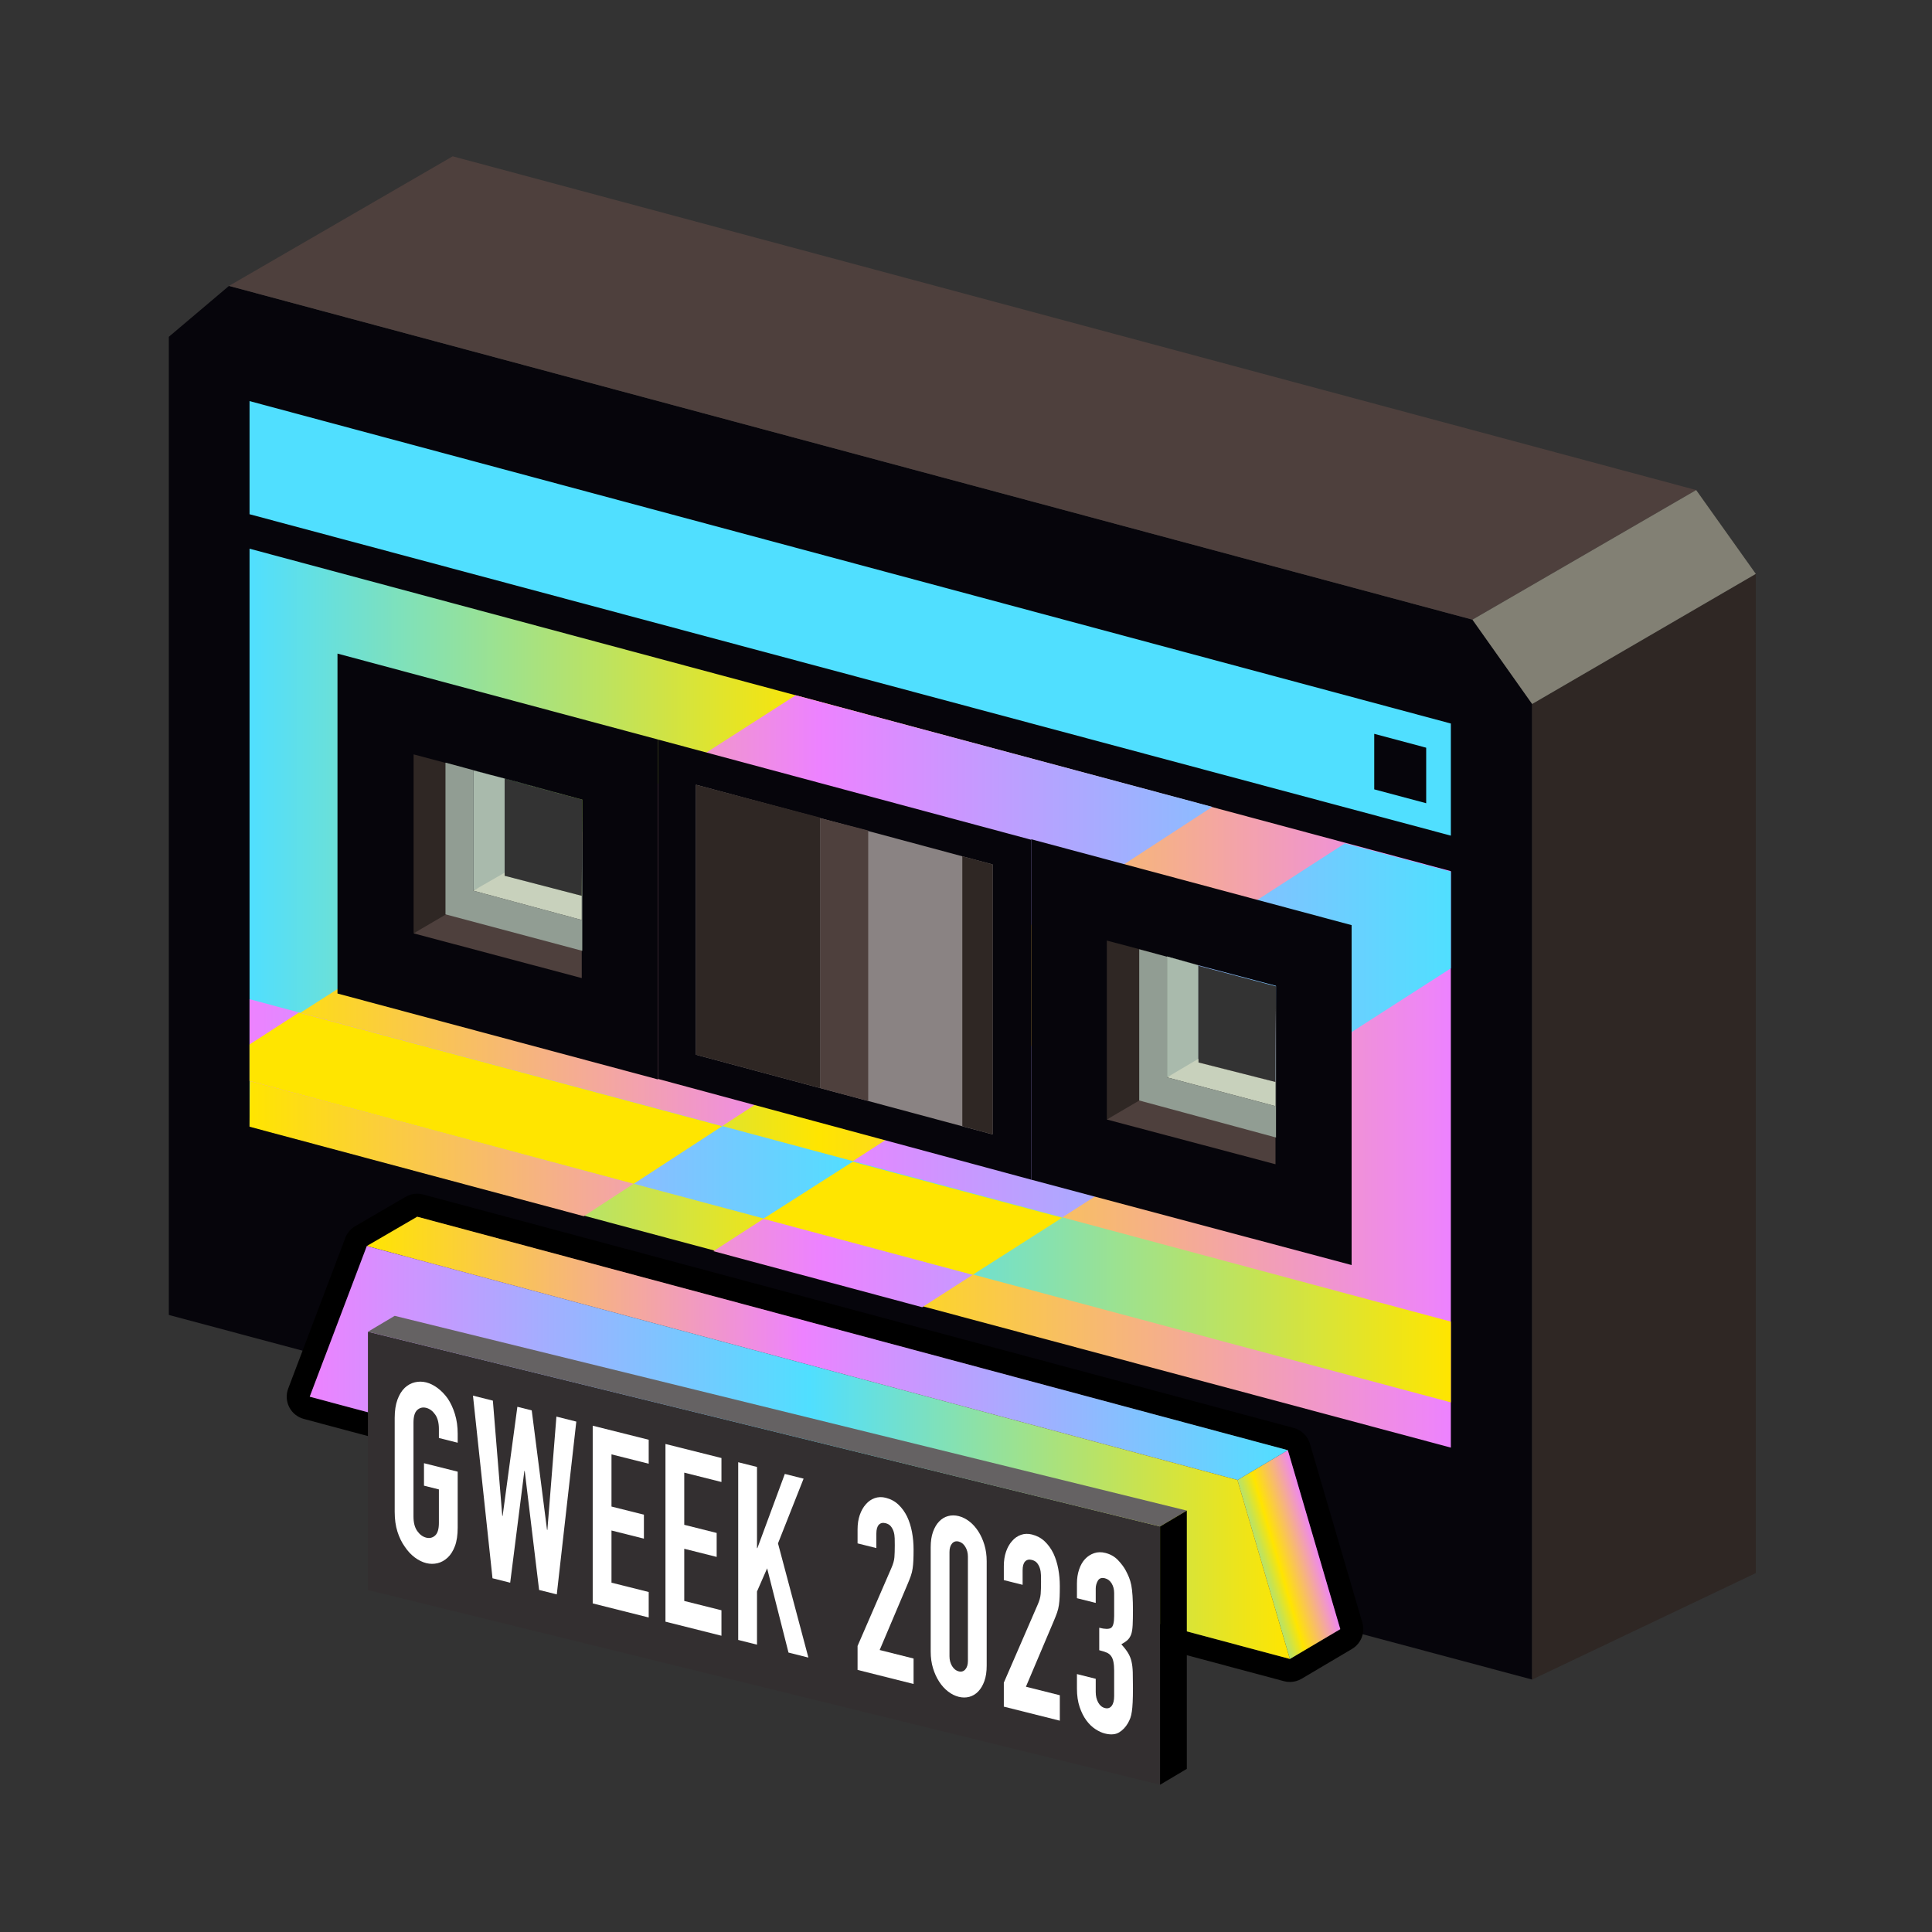 <svg width="168" height="168" viewBox="0 0 168 168" fill="none" xmlns="http://www.w3.org/2000/svg">
<rect x="0" y="0" width="168" height="168" fill="#333333" stroke="none"/>
<path fill-rule="evenodd" clip-rule="evenodd" d="M14.68 114.342L133.227 146.047V61.172L128.039 53.883L19.912 24.861L14.68 29.288V114.342ZM50.633 69.535L43.88 67.746V76.198L50.588 77.897L50.633 69.535ZM110.958 85.722L104.205 83.934V92.385L110.913 94.085L110.958 85.722Z" fill="#06050B"/>
<path fill-rule="evenodd" clip-rule="evenodd" d="M21.7 97.931L126.161 125.879V75.75L21.7 47.712V97.931ZM50.633 69.535L43.88 67.746V76.198L50.588 77.897L50.633 69.535ZM110.958 85.723L104.205 83.934V92.385L110.913 94.085L110.958 85.723Z" fill="url(#paint0_linear_145_20759)"/>
<path fill-rule="evenodd" clip-rule="evenodd" d="M21.7 97.975L50.767 105.756L105.413 70.161L69.191 60.457L50.633 72.352V77.942L44.417 76.376L21.745 90.865L21.7 97.975ZM62.036 108.797L80.192 113.671L110.734 94.085L104.205 92.43V83.979L110.958 85.767L110.913 93.995L126.161 84.202V75.795L116.949 73.336L62.036 108.797Z" fill="url(#paint1_linear_145_20759)"/>
<path fill-rule="evenodd" clip-rule="evenodd" d="M29.347 86.393L57.207 93.861V64.302L29.347 56.834V86.393ZM50.633 69.534L43.881 67.746V76.197L50.588 77.896L50.633 69.534Z" fill="#06050B"/>
<path fill-rule="evenodd" clip-rule="evenodd" d="M152.68 136.79L133.228 146.047V61.217L152.68 49.903V136.79Z" fill="#2F2724"/>
<path fill-rule="evenodd" clip-rule="evenodd" d="M35.965 81.161L50.588 85.052V77.897L43.88 76.153V67.701L45.937 68.282L35.965 65.599V81.161Z" fill="#06050B"/>
<path fill-rule="evenodd" clip-rule="evenodd" d="M40.169 79.149L35.965 81.161V65.599L40.169 66.717V79.149Z" fill="#2F2724"/>
<path fill-rule="evenodd" clip-rule="evenodd" d="M50.588 81.787V85.051L35.965 81.161L40.169 78.701L50.588 81.787Z" fill="#4E403D"/>
<path fill-rule="evenodd" clip-rule="evenodd" d="M38.738 79.507L50.633 82.681V69.534L44.418 67.835L41.153 66.985V77.449L50.589 79.998V77.897L50.633 69.534L38.738 66.315V79.507Z" fill="#919D93"/>
<path fill-rule="evenodd" clip-rule="evenodd" d="M43.881 76.153L41.153 77.45V66.986L43.881 67.701V76.153Z" fill="#A9BAAC"/>
<path fill-rule="evenodd" clip-rule="evenodd" d="M50.588 77.897V79.999L41.153 77.45L43.881 75.885V76.153L50.588 77.897Z" fill="#C8D1BC"/>
<path fill-rule="evenodd" clip-rule="evenodd" d="M21.7 44.716L126.161 72.665V62.916L21.7 34.878V44.716Z" fill="url(#paint2_linear_145_20759)"/>
<path fill-rule="evenodd" clip-rule="evenodd" d="M89.672 102.581L117.531 110.004V80.446L89.672 72.978V102.581ZM110.958 85.722L104.205 83.934V92.385L110.913 94.085L110.958 85.722Z" fill="#06050B"/>
<path fill-rule="evenodd" clip-rule="evenodd" d="M96.246 97.349L110.913 101.239V94.084L104.205 92.385V83.933L106.263 84.47L96.246 81.787V97.349Z" fill="#06050B"/>
<path fill-rule="evenodd" clip-rule="evenodd" d="M100.449 95.337L96.246 97.349V81.787L100.449 82.905V95.337Z" fill="#2F2724"/>
<path fill-rule="evenodd" clip-rule="evenodd" d="M110.913 98.02V101.239L96.246 97.349L100.449 94.889L110.913 98.02Z" fill="#4E403D"/>
<path fill-rule="evenodd" clip-rule="evenodd" d="M99.062 95.694L110.958 98.914V85.722L104.921 84.112L101.478 83.173V93.682L110.913 96.186V94.084L110.958 85.722L99.062 82.547V95.694Z" fill="#919D93"/>
<path fill-rule="evenodd" clip-rule="evenodd" d="M104.205 92.385L101.478 93.682V83.174L104.205 83.934V92.385Z" fill="#A9BAAC"/>
<path fill-rule="evenodd" clip-rule="evenodd" d="M110.913 94.085V96.186L101.478 93.682L104.205 92.072V92.385L110.913 94.085Z" fill="#C8D1BC"/>
<path fill-rule="evenodd" clip-rule="evenodd" d="M57.206 93.817V64.302L89.672 73.023V102.581L57.206 93.817Z" fill="#06050B"/>
<path fill-rule="evenodd" clip-rule="evenodd" d="M60.516 91.715V68.237L86.318 75.169V98.646L60.516 91.715Z" fill="#8A8383"/>
<path fill-rule="evenodd" clip-rule="evenodd" d="M60.516 91.715V68.237L71.337 71.1V94.621L60.516 91.715Z" fill="#2F2724"/>
<path fill-rule="evenodd" clip-rule="evenodd" d="M71.337 94.621V71.144L75.496 72.218V95.739L71.337 94.621Z" fill="#4E403D"/>
<path fill-rule="evenodd" clip-rule="evenodd" d="M83.68 97.93V74.453L86.318 75.169V98.646L83.68 97.93Z" fill="#2F2724"/>
<path fill-rule="evenodd" clip-rule="evenodd" d="M21.7 93.995L126.161 121.944V114.923L21.7 86.885V93.995Z" fill="url(#paint3_linear_145_20759)"/>
<path fill-rule="evenodd" clip-rule="evenodd" d="M21.7 93.995L55.105 102.939L62.796 97.93L25.993 88.048L21.7 90.82V93.995ZM66.374 105.98L84.574 110.854L92.355 105.89L74.155 101.016L66.374 105.98Z" fill="url(#paint4_linear_145_20759)"/>
<path fill-rule="evenodd" clip-rule="evenodd" d="M119.499 68.64L124.016 69.847V65.018L119.499 63.81V68.64Z" fill="#06050B"/>
<path fill-rule="evenodd" clip-rule="evenodd" d="M31.314 118.903L116.547 141.664L111.986 126.103L36.278 105.8L31.314 118.903Z" fill="#663333"/>
<path d="M36.278 105.8L111.987 126.103L116.547 141.665L112.164 144.258L26.932 121.452L31.896 108.35L107.603 128.697L107.603 128.696L31.896 108.35L36.278 105.8ZM36.278 103.8C35.928 103.8 35.581 103.892 35.272 104.071L30.907 106.612C30.515 106.835 30.197 107.19 30.026 107.641L25.062 120.743C24.861 121.272 24.894 121.861 25.152 122.364C25.41 122.867 25.869 123.238 26.415 123.384L111.647 146.19C111.817 146.235 111.991 146.258 112.164 146.258C112.52 146.258 112.872 146.163 113.183 145.979L117.566 143.386C118.353 142.92 118.724 141.98 118.466 141.102L113.906 125.54C113.709 124.871 113.178 124.352 112.504 124.171L36.796 103.868C36.626 103.823 36.452 103.8 36.278 103.8Z" fill="black"/>
<path fill-rule="evenodd" clip-rule="evenodd" d="M116.547 141.665L112.165 144.258L107.604 128.696L111.987 126.103L116.547 141.665Z" fill="url(#paint5_linear_145_20759)"/>
<path fill-rule="evenodd" clip-rule="evenodd" d="M111.987 126.103L107.604 128.696L31.896 108.35L36.279 105.8L111.987 126.103Z" fill="url(#paint6_linear_145_20759)"/>
<path fill-rule="evenodd" clip-rule="evenodd" d="M26.933 121.452L112.165 144.258L107.604 128.697L31.896 108.35L26.933 121.452Z" fill="url(#paint7_linear_145_20759)"/>
<path fill-rule="evenodd" clip-rule="evenodd" d="M128.039 53.883L19.912 24.861L39.364 13.592L147.492 42.614L128.039 53.883Z" fill="#4E403D"/>
<path fill-rule="evenodd" clip-rule="evenodd" d="M133.228 61.217L128.04 53.883L147.493 42.614L152.68 49.903L133.228 61.217Z" fill="#828074"/>
<path fill-rule="evenodd" clip-rule="evenodd" d="M100.874 155.196L31.994 138.261V115.803L100.874 132.738V155.196Z" fill="#332F30"/>
<path fill-rule="evenodd" clip-rule="evenodd" d="M100.874 132.738L31.994 115.803L34.321 114.421L103.201 131.356L100.874 132.738Z" fill="#656263"/>
<path fill-rule="evenodd" clip-rule="evenodd" d="M100.874 155.196V132.738L103.202 131.356V153.814L100.874 155.196Z" fill="black"/>
<path d="M34.321 123.297C34.321 122.675 34.401 122.145 34.561 121.708C34.722 121.271 34.935 120.927 35.202 120.675C35.458 120.436 35.749 120.277 36.075 120.2C36.401 120.122 36.729 120.125 37.06 120.208C37.391 120.291 37.719 120.454 38.045 120.694C38.371 120.936 38.667 121.241 38.934 121.612C39.19 121.995 39.399 122.445 39.559 122.963C39.719 123.48 39.799 124.05 39.799 124.673V125.454L38.165 125.043V124.262C38.165 123.728 38.056 123.305 37.837 122.997C37.618 122.689 37.359 122.497 37.06 122.422C36.761 122.347 36.502 122.409 36.283 122.607C36.064 122.805 35.955 123.173 35.955 123.707V131.868C35.955 132.404 36.064 132.826 36.283 133.133C36.502 133.442 36.761 133.633 37.06 133.708C37.359 133.783 37.618 133.722 37.837 133.523C38.056 133.325 38.165 132.958 38.165 132.423V129.515L36.868 129.189V127.235L39.799 127.972V132.833C39.799 133.485 39.719 134.021 39.559 134.444C39.399 134.867 39.19 135.198 38.934 135.437C38.667 135.688 38.371 135.853 38.045 135.931C37.719 136.007 37.391 136.005 37.06 135.922C36.729 135.838 36.401 135.676 36.075 135.436C35.749 135.195 35.458 134.883 35.202 134.5C34.935 134.129 34.722 133.692 34.561 133.189C34.401 132.686 34.321 132.109 34.321 131.458V123.297Z" fill="white"/>
<path d="M50.114 123.617L48.416 138.643L46.878 138.257L45.629 127.916L45.597 127.908L44.364 137.626L42.826 137.24L41.128 121.36L42.858 121.795L43.675 131.809L43.707 131.817L44.989 122.329L46.238 122.643L47.567 133.025L47.599 133.033L48.384 123.182L50.114 123.617Z" fill="white"/>
<path d="M51.54 139.427V123.974L56.409 125.196V127.28L53.173 126.467V131.004L55.992 131.711V133.795L53.173 133.087V137.624L56.409 138.435V140.65L51.54 139.427Z" fill="white"/>
<path d="M57.866 141.015V125.563L62.735 126.785V128.869L59.5 128.056V132.592L62.319 133.3V135.384L59.5 134.676V139.213L62.735 140.024V142.238L57.866 141.015Z" fill="white"/>
<path d="M64.192 142.604V127.151L65.826 127.561V134.615L65.858 134.623L68.245 128.168L69.878 128.579L67.652 134.206L70.295 144.137L68.565 143.702L66.707 136.377L65.826 138.391V143.014L64.192 142.604Z" fill="white"/>
<path d="M74.571 145.21V143.127L77.518 136.335C77.668 135.996 77.753 135.689 77.775 135.413C77.796 135.136 77.807 134.787 77.807 134.368C77.807 134.179 77.804 133.98 77.799 133.769C77.793 133.558 77.764 133.366 77.711 133.193C77.657 133.02 77.577 132.867 77.47 132.731C77.364 132.596 77.209 132.503 77.006 132.452C76.76 132.39 76.566 132.436 76.421 132.587C76.277 132.739 76.205 132.996 76.205 133.357V134.616L74.571 134.207V132.991C74.571 132.528 74.635 132.11 74.763 131.737C74.892 131.364 75.068 131.054 75.292 130.806C75.506 130.556 75.762 130.378 76.061 130.272C76.36 130.167 76.68 130.156 77.022 130.242C77.449 130.35 77.815 130.546 78.119 130.833C78.423 131.119 78.677 131.468 78.88 131.881C79.072 132.291 79.213 132.739 79.304 133.224C79.395 133.711 79.441 134.214 79.441 134.734C79.441 135.111 79.435 135.424 79.424 135.674C79.414 135.925 79.392 136.162 79.36 136.385C79.329 136.609 79.275 136.827 79.2 137.04C79.125 137.253 79.024 137.51 78.896 137.81L76.493 143.479L79.441 144.219V146.433L74.571 145.21Z" fill="white"/>
<path d="M80.93 134.544C80.93 134.023 80.997 133.577 81.13 133.206C81.264 132.834 81.443 132.531 81.667 132.298C81.891 132.065 82.15 131.909 82.444 131.832C82.737 131.753 83.044 131.754 83.365 131.835C83.685 131.915 83.992 132.068 84.286 132.294C84.579 132.519 84.838 132.805 85.063 133.151C85.287 133.497 85.466 133.889 85.599 134.327C85.733 134.766 85.799 135.246 85.799 135.767V144.839C85.799 145.36 85.733 145.806 85.599 146.178C85.466 146.55 85.287 146.851 85.063 147.084C84.838 147.318 84.579 147.473 84.286 147.552C83.992 147.629 83.685 147.628 83.365 147.548C83.044 147.467 82.737 147.315 82.444 147.089C82.15 146.863 81.891 146.578 81.667 146.232C81.443 145.887 81.264 145.495 81.13 145.056C80.997 144.617 80.93 144.137 80.93 143.616V134.544ZM82.564 144.026C82.564 144.345 82.639 144.628 82.788 144.875C82.938 145.123 83.13 145.276 83.365 145.335C83.6 145.394 83.792 145.337 83.942 145.165C84.091 144.992 84.166 144.747 84.166 144.428V135.357C84.166 135.039 84.091 134.756 83.942 134.508C83.792 134.261 83.6 134.107 83.365 134.048C83.13 133.99 82.938 134.046 82.788 134.218C82.639 134.391 82.564 134.637 82.564 134.954V144.026Z" fill="white"/>
<path d="M87.289 148.403V146.319L90.236 139.528C90.386 139.19 90.471 138.882 90.493 138.606C90.514 138.329 90.525 137.98 90.525 137.561C90.525 137.373 90.522 137.173 90.517 136.962C90.511 136.751 90.482 136.559 90.428 136.386C90.375 136.213 90.295 136.059 90.188 135.924C90.081 135.789 89.926 135.696 89.724 135.645C89.478 135.583 89.283 135.629 89.139 135.78C88.995 135.932 88.923 136.189 88.923 136.551V137.81L87.289 137.4V136.184C87.289 135.721 87.353 135.304 87.481 134.93C87.609 134.557 87.786 134.247 88.01 133.999C88.223 133.749 88.48 133.571 88.779 133.465C89.078 133.359 89.398 133.349 89.74 133.435C90.167 133.543 90.532 133.739 90.837 134.025C91.141 134.312 91.395 134.661 91.598 135.073C91.79 135.484 91.931 135.932 92.022 136.418C92.113 136.904 92.158 137.407 92.158 137.927C92.158 138.304 92.153 138.617 92.142 138.867C92.132 139.118 92.11 139.355 92.078 139.578C92.046 139.802 91.993 140.02 91.918 140.233C91.843 140.446 91.742 140.703 91.614 141.003L89.211 146.672L92.158 147.412V149.625L87.289 148.403Z" fill="white"/>
<path d="M95.586 141.544C96.076 141.668 96.416 141.673 96.603 141.561C96.789 141.449 96.883 141.104 96.883 140.524V138.528C96.883 138.209 96.811 137.931 96.667 137.692C96.522 137.453 96.328 137.303 96.082 137.242C95.794 137.169 95.588 137.241 95.465 137.455C95.343 137.67 95.281 137.894 95.281 138.126V139.384L93.647 138.974V137.694C93.647 137.245 93.712 136.834 93.84 136.461C93.968 136.089 94.144 135.785 94.368 135.552C94.593 135.319 94.854 135.153 95.153 135.055C95.452 134.956 95.772 134.95 96.114 135.036C96.563 135.148 96.933 135.361 97.227 135.673C97.521 135.986 97.742 136.283 97.892 136.567C97.999 136.767 98.092 136.965 98.172 137.158C98.252 137.353 98.319 137.579 98.373 137.838C98.469 138.34 98.517 139.061 98.517 140.002C98.517 140.536 98.509 140.968 98.493 141.297C98.477 141.626 98.437 141.891 98.373 142.092C98.298 142.304 98.194 142.473 98.06 142.6C97.927 142.725 97.742 142.852 97.508 142.982C97.764 143.263 97.959 143.515 98.092 143.736C98.226 143.957 98.325 144.2 98.388 144.462C98.453 144.739 98.49 145.055 98.501 145.412C98.511 145.769 98.517 146.222 98.517 146.772C98.517 147.28 98.509 147.697 98.493 148.025C98.477 148.354 98.453 148.623 98.421 148.832C98.389 149.056 98.346 149.24 98.293 149.386C98.239 149.532 98.17 149.681 98.084 149.833C97.881 150.187 97.622 150.458 97.308 150.647C96.992 150.836 96.579 150.866 96.066 150.737C95.81 150.672 95.537 150.546 95.249 150.358C94.961 150.17 94.699 149.916 94.464 149.597C94.229 149.278 94.034 148.889 93.88 148.431C93.725 147.971 93.647 147.439 93.647 146.83V145.572L95.281 145.982V147.132C95.281 147.479 95.353 147.784 95.497 148.045C95.642 148.304 95.836 148.465 96.082 148.527C96.328 148.588 96.522 148.526 96.667 148.338C96.811 148.149 96.883 147.867 96.883 147.491V145.277C96.883 144.669 96.797 144.251 96.627 144.02C96.531 143.88 96.4 143.774 96.234 143.704C96.069 143.634 95.852 143.564 95.586 143.497V141.544Z" fill="white"/>
<defs>
<linearGradient id="paint0_linear_145_20759" x1="21.7" y1="86.796" x2="126.161" y2="86.796" gradientUnits="userSpaceOnUse">
<stop stop-color="#50DFFF"/>
<stop offset="0.474" stop-color="#FFE500"/>
<stop offset="1" stop-color="#ED82FF"/>
</linearGradient>
<linearGradient id="paint1_linear_145_20759" x1="21.7" y1="87.064" x2="126.161" y2="87.064" gradientUnits="userSpaceOnUse">
<stop stop-color="#FFE500"/>
<stop offset="0.474" stop-color="#ED82FF"/>
<stop offset="1" stop-color="#50DFFF"/>
</linearGradient>
<linearGradient id="paint2_linear_145_20759" x1="208.68" y1="53.771" x2="209.68" y2="53.771" gradientUnits="userSpaceOnUse">
<stop stop-color="#50DFFF"/>
<stop offset="0.474" stop-color="#FFE500"/>
<stop offset="1" stop-color="#ED82FF"/>
</linearGradient>
<linearGradient id="paint3_linear_145_20759" x1="21.7" y1="104.414" x2="126.161" y2="104.414" gradientUnits="userSpaceOnUse">
<stop stop-color="#ED82FF"/>
<stop offset="0.51" stop-color="#50DFFF"/>
<stop offset="1" stop-color="#FFE500"/>
</linearGradient>
<linearGradient id="paint4_linear_145_20759" x1="208.68" y1="99.451" x2="92.355" y2="99.451" gradientUnits="userSpaceOnUse">
<stop stop-color="#ED82FF"/>
<stop offset="0.51" stop-color="#50DFFF"/>
<stop offset="1" stop-color="#FFE500"/>
</linearGradient>
<linearGradient id="paint5_linear_145_20759" x1="107.853" y1="136.413" x2="114.651" y2="134.429" gradientUnits="userSpaceOnUse">
<stop stop-color="#50DFFF"/>
<stop offset="0.474" stop-color="#FFE500"/>
<stop offset="1" stop-color="#ED82FF"/>
</linearGradient>
<linearGradient id="paint6_linear_145_20759" x1="31.896" y1="117.248" x2="111.987" y2="117.248" gradientUnits="userSpaceOnUse">
<stop stop-color="#FFE500"/>
<stop offset="0.474" stop-color="#ED82FF"/>
<stop offset="1" stop-color="#50DFFF"/>
</linearGradient>
<linearGradient id="paint7_linear_145_20759" x1="26.933" y1="126.304" x2="112.165" y2="126.304" gradientUnits="userSpaceOnUse">
<stop stop-color="#ED82FF"/>
<stop offset="0.51" stop-color="#50DFFF"/>
<stop offset="1" stop-color="#FFE500"/>
</linearGradient>
</defs>
</svg>
